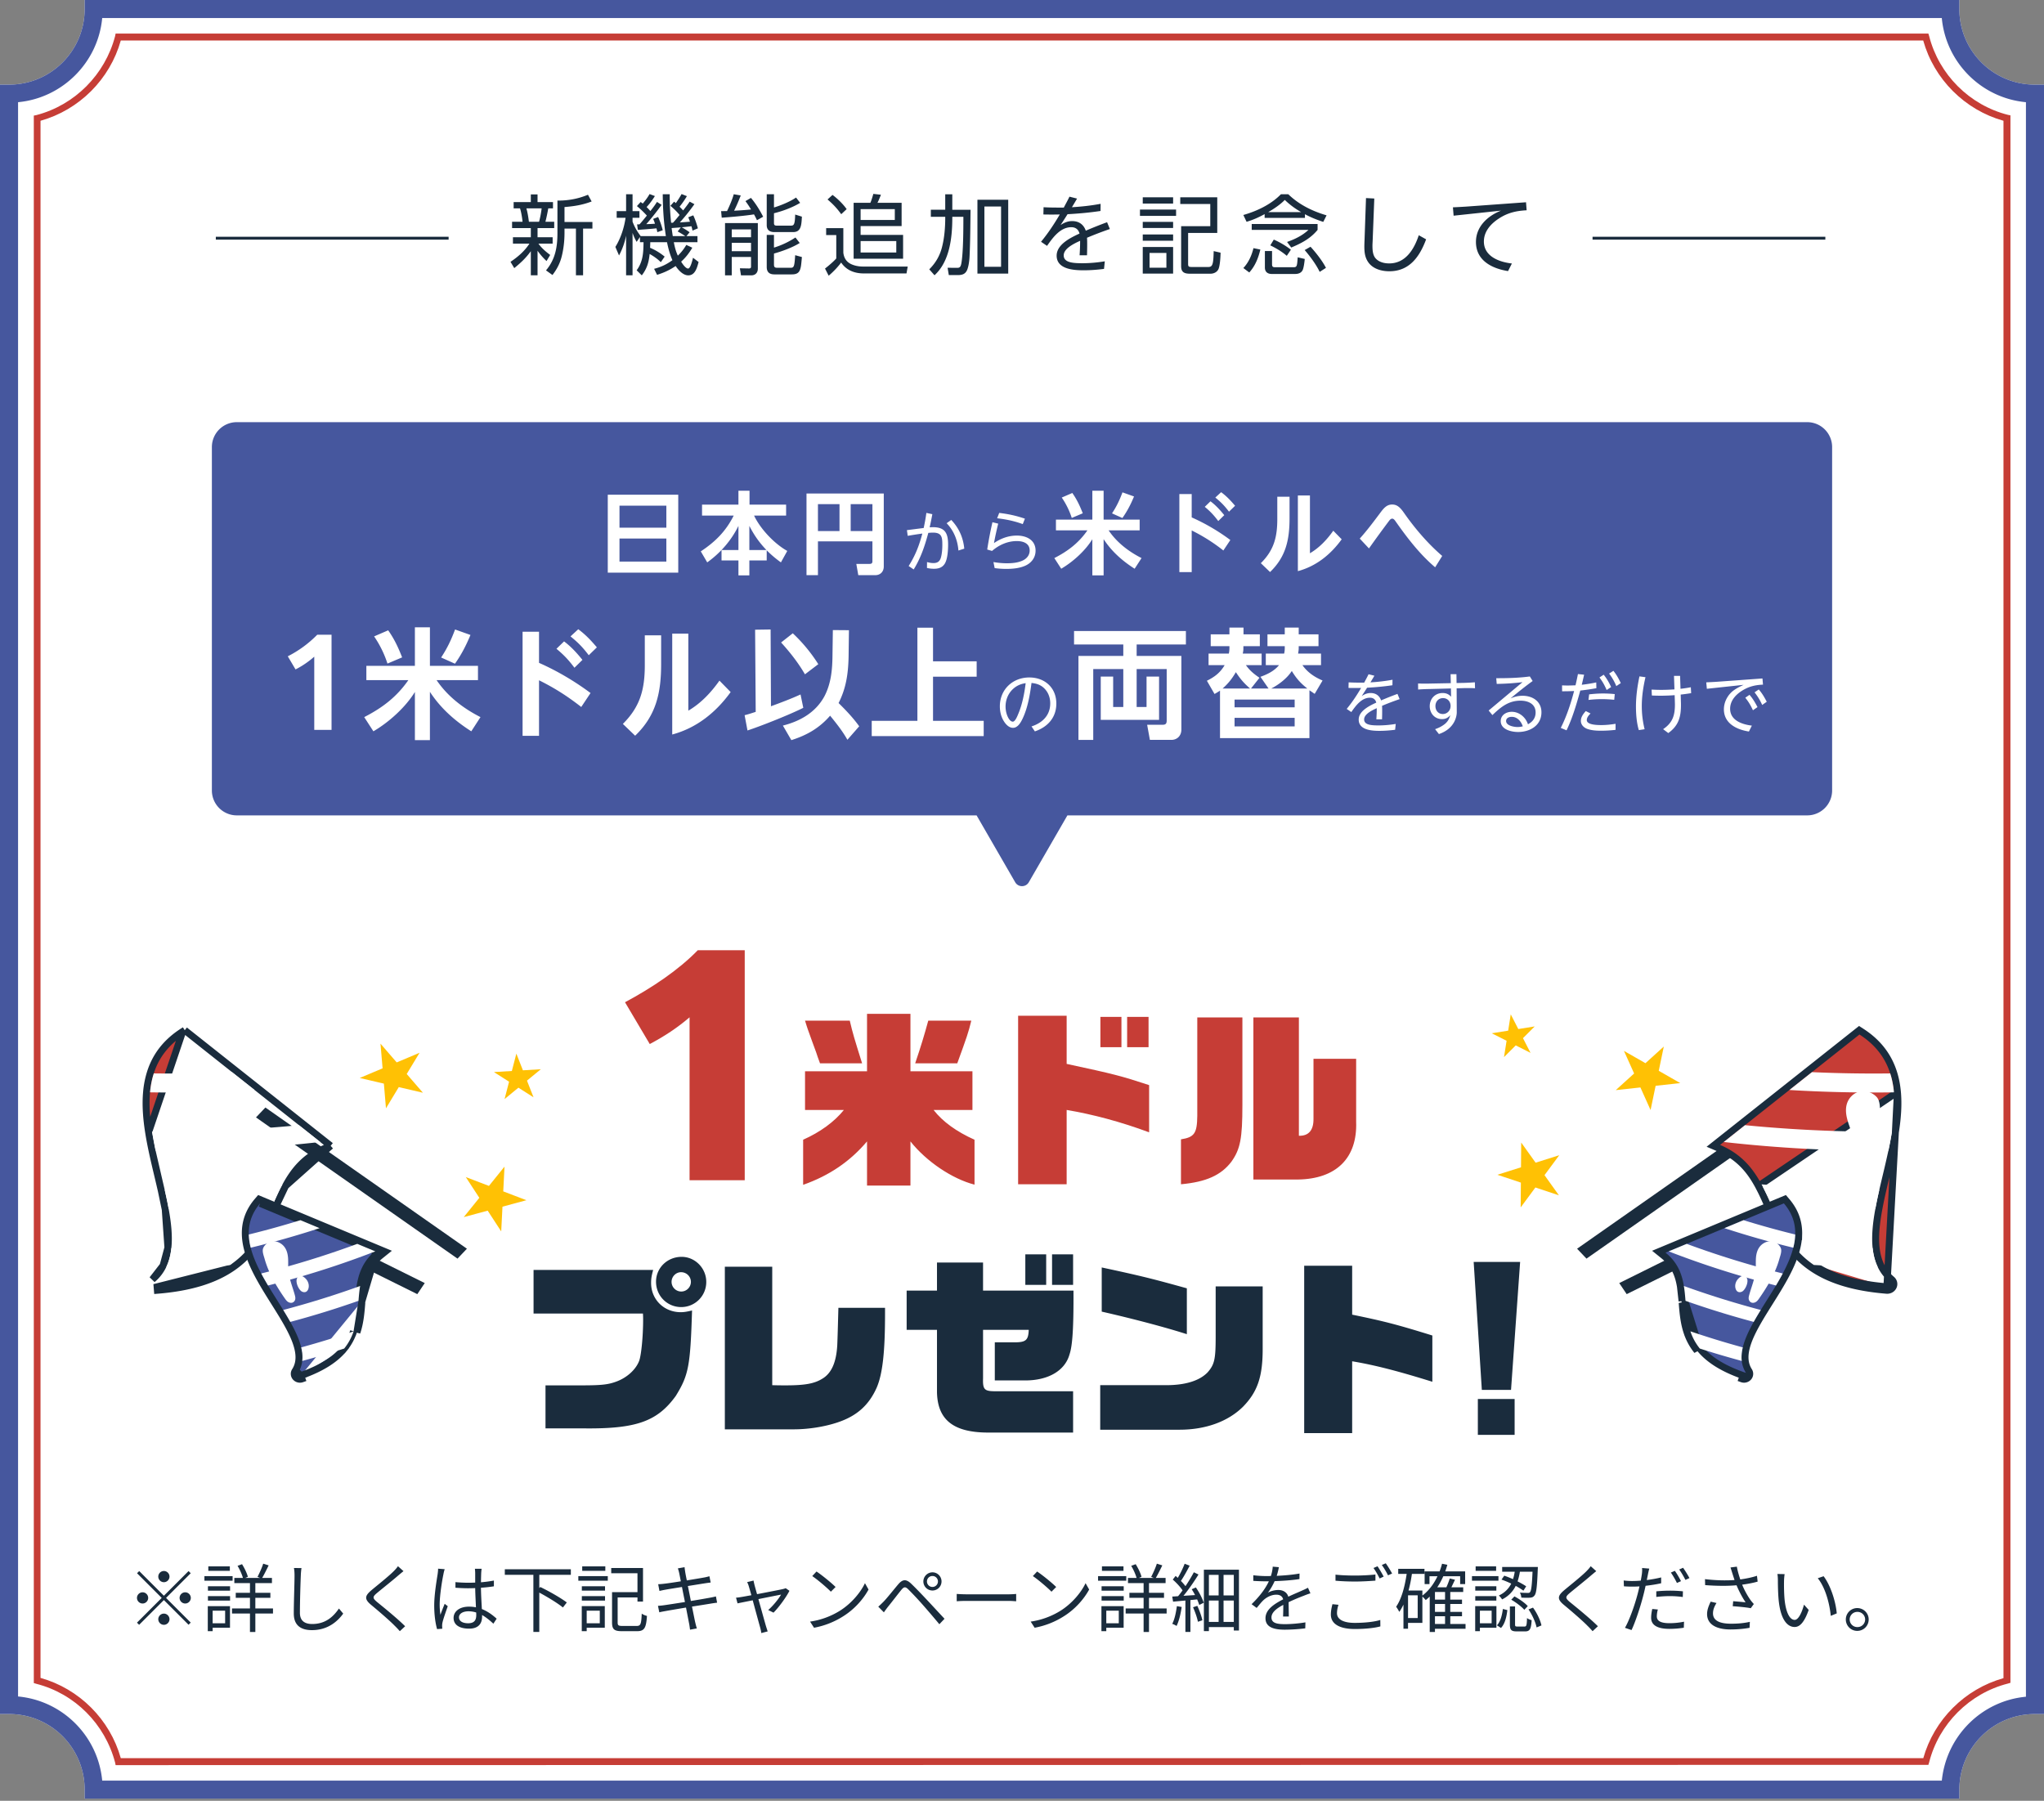 <svg width="328" height="289" viewBox="0 0 328 289" fill="none" xmlns="http://www.w3.org/2000/svg">
    <rect x="0" y="0" width="328" height="289" fill="#808080" stroke="none"/>
    <path d="M13.584 288.659v-1.45A12.125 12.125 0 0 0 1.45 275.075H0V13.584h1.45c6.709 0 12.134-5.425 12.134-12.134V0h300.832v1.45c0 6.709 5.425 12.134 12.135 12.134H328v261.491h-1.449a12.125 12.125 0 0 0-12.135 12.134v1.45H13.584z" fill="#fff"/>
    <path d="M13.584 288.659v-1.45A12.125 12.125 0 0 0 1.45 275.075H0V13.584h1.45c6.709 0 12.134-5.425 12.134-12.134V0h300.832v1.45c0 6.709 5.425 12.134 12.135 12.134H328v261.491h-1.449a12.125 12.125 0 0 0-12.135 12.134v1.45H13.584zm298.016-2.858c.704-7.165 6.378-12.838 13.501-13.501V16.4c-7.165-.663-12.838-6.378-13.501-13.501H16.4c-.663 7.123-6.378 12.838-13.501 13.501v255.859c7.165.662 12.838 6.377 13.501 13.501h295.2v.041z" fill="#46579E"/>
    <path d="m18.553 283.275-.082-.414c-1.616-6.171-6.46-11.058-12.632-12.632l-.414-.124V18.553l.414-.082c6.171-1.615 11.017-6.502 12.632-12.673l.082-.414h290.893l.125.414c1.573 6.17 6.46 11.058 12.631 12.631l.414.083v251.552l-.414.124c-6.171 1.574-11.058 6.46-12.631 12.631l-.125.414-290.893.042zm290.065-1.077c1.74-6.212 6.668-11.14 12.88-12.88V19.382c-6.212-1.74-11.14-6.668-12.88-12.88H19.382c-1.74 6.212-6.668 11.14-12.88 12.88v249.895c6.212 1.739 11.14 6.667 12.88 12.88h289.236v.041z" fill="#C63D36"/>
    <path d="M26.299 253.92a.907.907 0 0 1-.9-.9c0-.492.408-.9.9-.9.492 0 .9.408.9.9 0 .492-.408.9-.9.9zm0 2.172 3.96-3.96.348.348-3.96 3.96 3.96 3.96-.348.348-3.96-3.96-3.972 3.972-.348-.348 3.972-3.972-3.96-3.96.348-.348 3.96 3.96zm-2.52.348c0 .492-.408.9-.9.9a.907.907 0 0 1-.9-.9c0-.492.408-.9.9-.9.492 0 .9.408.9.9zm5.04 0c0-.492.408-.9.9-.9.492 0 .9.408.9.9 0 .492-.408.9-.9.9a.907.907 0 0 1-.9-.9zm-2.52 2.52c.492 0 .9.408.9.9 0 .492-.408.9-.9.9a.907.907 0 0 1-.9-.9c0-.492.408-.9.9-.9zm10.584-7.584v.72h-3.456v-.72h3.456zm.444 1.572v.732h-4.524v-.732h4.524zm-1.2 5.544h-2.004v2.016h2.004v-2.016zm.78-.732v3.468h-2.784v.552h-.78v-4.02h3.564zm-3.54-.888v-.72h3.552v.72h-3.552zm0-1.596v-.708h3.552v.708h-3.552zm10.44 2.856v.816h-2.832v2.964h-.864v-2.964h-2.88v-.816h2.88v-1.704h-2.28v-.804h2.28v-1.56h-2.508v-.828h1.38c-.156-.564-.504-1.356-.864-1.944l.72-.264c.396.636.804 1.476.936 2.028l-.432.18h2.412l-.432-.168c.3-.576.72-1.488.912-2.124l.876.276c-.336.684-.72 1.476-1.044 2.016h1.572v.828h-2.664v1.56h2.412v.804h-2.412v1.704h2.832zm4.572-6.48c-.06.396-.096.816-.108 1.212-.06 1.356-.144 4.188-.144 5.976 0 1.32.828 1.788 1.968 1.788 2.196 0 3.432-1.236 4.296-2.484l.684.816c-.828 1.14-2.376 2.652-5.016 2.652-1.728 0-2.916-.72-2.916-2.676 0-1.776.12-4.812.12-6.072 0-.444-.024-.876-.096-1.224l1.212.012zm16.368.492c-.252.204-.624.516-.828.684-.816.72-2.544 2.088-3.432 2.832-.72.612-.732.804.036 1.452 1.092.888 3.216 2.604 4.488 3.876l-.852.792a13.885 13.885 0 0 0-.828-.876c-.84-.864-2.664-2.424-3.78-3.348-1.14-.948-.996-1.464.084-2.376.9-.756 2.724-2.196 3.54-3.024.24-.24.54-.576.684-.804l.888.792zm8.904 7.416c0 .612.6.948 1.464.948 1.008 0 1.308-.516 1.308-1.308 0-.12 0-.264-.012-.42a4.084 4.084 0 0 0-1.224-.192c-.9 0-1.536.384-1.536.972zm3.636-7.8c-.036.24-.06.48-.072.72a116.4 116.4 0 0 0-.036 1.452c.732-.06 1.44-.156 2.076-.276v.924c-.66.108-1.356.18-2.076.228.012 1.212.096 2.412.144 3.42.972.384 1.752.984 2.376 1.548l-.528.804c-.6-.564-1.2-1.044-1.812-1.392v.252c0 .984-.456 1.932-2.076 1.932-1.608 0-2.496-.636-2.496-1.716 0-1.008.9-1.812 2.472-1.812.396 0 .768.036 1.116.108-.036-.924-.108-2.1-.12-3.084-.384.012-.768.024-1.152.024-.684 0-1.308-.036-2.016-.084v-.9a22.568 22.568 0 0 0 3.168.072v-1.488c0-.204-.024-.528-.048-.732h1.08zm-5.928.072a6.24 6.24 0 0 0-.204.816c-.24 1.116-.6 3.492-.6 4.836 0 .576.036 1.08.12 1.668a41.8 41.8 0 0 1 .684-1.764l.492.384c-.288.84-.732 2.064-.852 2.652a2.15 2.15 0 0 0-.048.54c0 .12.012.288.024.42l-.84.06c-.24-.852-.456-2.172-.456-3.792 0-1.764.396-4.056.552-5.052.036-.276.072-.6.072-.852l1.056.084zm20.244.9h-5.064v2.136l.156-.18c1.428.684 3.312 1.764 4.26 2.484l-.624.804c-.816-.672-2.424-1.656-3.792-2.388v6.312h-.948v-9.168h-4.584v-.888h10.596v.888zm5.532-1.356v.72h-3.708v-.72h3.708zm-.888 7.116h-2.1v2.016h2.1v-2.016zm.804-.732v3.468h-2.904v.552h-.792v-4.02h3.696zm-3.684-.888v-.72h3.72v.72h-3.72zm0-1.596v-.708h3.72v.708h-3.72zm-.564-1.596v-.732h4.728v.732h-4.728zm7.092 7.26h2.268c.648 0 .744-.312.816-1.98.216.168.588.312.84.372-.132 1.92-.408 2.448-1.596 2.448h-2.4c-1.236 0-1.608-.276-1.608-1.404v-4.86h4.08v-3.036h-4.212v-.84h5.1v5.388h-.888v-.66h-3.18v4.008c0 .468.12.564.78.564zm9.108-8.424a5.622 5.622 0 0 0-.228-.816l1.08-.192c.012.228.072.564.108.828.024.132.108.624.252 1.296 1.164-.192 2.268-.372 2.772-.468.348-.06.648-.144.852-.204l.204 1.008c-.18.024-.552.072-.864.12-.552.084-1.644.264-2.796.444.156.744.324 1.596.48 2.4a144.49 144.49 0 0 0 2.952-.504c.468-.084.804-.156 1.068-.228l.192 1.008a19.43 19.43 0 0 0-1.08.156c-.66.108-1.776.288-2.952.468.24 1.176.432 2.136.492 2.412.084.348.18.756.288 1.092l-1.092.204c-.06-.408-.096-.768-.18-1.128-.048-.264-.24-1.236-.468-2.424-1.356.228-2.64.444-3.228.552-.468.084-.804.144-1.056.216l-.216-1.044c.276-.012.744-.06 1.056-.108.6-.084 1.908-.288 3.276-.504-.168-.816-.336-1.668-.48-2.412-1.14.18-2.184.348-2.64.432-.336.06-.612.12-.972.204l-.204-1.08c.3-.012.612-.036.996-.084.468-.048 1.512-.204 2.64-.384-.132-.648-.216-1.116-.252-1.26zm11.916 1.14c.036.204.096.468.168.768.072.264.216.78.396 1.416 1.692-.324 3.732-.72 4.14-.816.144-.036.336-.084.456-.144l.6.42c-.504 1.02-1.74 2.7-2.556 3.504l-.852-.42c.756-.648 1.656-1.752 2.064-2.472-.276.048-1.968.384-3.636.72.48 1.728 1.068 3.84 1.224 4.368.072.228.192.6.264.816l-1.02.264a6.701 6.701 0 0 0-.18-.876c-.156-.54-.732-2.664-1.2-4.38-1.128.228-2.112.42-2.436.492l-.24-.912c.336-.024.636-.072.996-.132.168-.024.732-.132 1.464-.264-.18-.636-.324-1.152-.396-1.38-.084-.3-.18-.54-.288-.72l1.032-.252zm10.104-1.452c.852.564 2.388 1.812 3.06 2.484l-.756.756c-.6-.624-2.1-1.908-2.988-2.508l.684-.732zm-1.032 8.04a12.39 12.39 0 0 0 4.8-1.752c1.848-1.164 3.312-2.94 4.008-4.416l.576 1.02c-.816 1.5-2.22 3.132-4.032 4.272a13.153 13.153 0 0 1-4.716 1.86l-.636-.984zm18.756-6.444a.88.88 0 0 0 1.764 0 .873.873 0 0 0-.876-.876.876.876 0 0 0-.888.876zm-.576 0c0-.804.66-1.464 1.464-1.464.804 0 1.452.66 1.452 1.464a1.45 1.45 0 0 1-1.452 1.452 1.46 1.46 0 0 1-1.464-1.452zm-7.236 4.044c.312-.264.528-.48.852-.804.564-.576 1.608-1.908 2.364-2.796.648-.756 1.212-.888 2.028-.12.732.696 1.752 1.764 2.46 2.52.804.852 2.004 2.16 2.928 3.144l-.828.876a150.816 150.816 0 0 0-2.676-3.132 58.505 58.505 0 0 0-2.316-2.472c-.468-.456-.696-.408-1.104.084-.576.708-1.572 2.016-2.124 2.688-.24.3-.504.672-.684.924l-.9-.912zm12.588-2.04c.36.024.996.06 1.668.06h6.576c.6 0 1.032-.036 1.296-.06v1.176c-.24-.012-.744-.06-1.284-.06h-6.588c-.66 0-1.296.024-1.668.06v-1.176zm12.902-3.6c.852.564 2.388 1.812 3.06 2.484l-.756.756c-.6-.624-2.1-1.908-2.988-2.508l.684-.732zm-1.032 8.04a12.39 12.39 0 0 0 4.8-1.752c1.848-1.164 3.312-2.94 4.008-4.416l.576 1.02c-.816 1.5-2.22 3.132-4.032 4.272a13.153 13.153 0 0 1-4.716 1.86l-.636-.984zm14.892-8.868v.72h-3.456v-.72h3.456zm.444 1.572v.732h-4.524v-.732h4.524zm-1.2 5.544h-2.004v2.016h2.004v-2.016zm.78-.732v3.468h-2.784v.552h-.78v-4.02h3.564zm-3.54-.888v-.72h3.552v.72h-3.552zm0-1.596v-.708h3.552v.708h-3.552zm10.44 2.856v.816h-2.832v2.964h-.864v-2.964h-2.88v-.816h2.88v-1.704h-2.28v-.804h2.28v-1.56h-2.508v-.828h1.38c-.156-.564-.504-1.356-.864-1.944l.72-.264c.396.636.804 1.476.936 2.028l-.432.18h2.412l-.432-.168c.3-.576.72-1.488.912-2.124l.876.276c-.336.684-.72 1.476-1.044 2.016h1.572v.828h-2.664v1.56h2.412v.804h-2.412v1.704h2.832zm1.644-.372.768.132c-.156 1.128-.444 2.28-.816 3.048a3.117 3.117 0 0 0-.696-.336c.384-.732.6-1.8.744-2.844zm2.592.18.684-.228c.348.732.684 1.692.816 2.316l-.72.24c-.108-.624-.456-1.596-.78-2.328zm-.216-2.892.672-.288c.528.768 1.056 1.788 1.26 2.46l-.72.348a7.942 7.942 0 0 0-.336-.888l-1.08.108v5.112h-.804v-5.04l-1.98.18-.132-.816c.288-.012.6-.036.936-.06.24-.276.48-.6.72-.936-.348-.528-.996-1.236-1.572-1.728l.456-.588c.12.096.228.204.348.312a15.14 15.14 0 0 0 1.104-2.268l.804.312c-.42.816-.948 1.776-1.404 2.448.288.288.54.588.732.84a25.6 25.6 0 0 0 1.344-2.232l.744.36c-.672 1.092-1.584 2.424-2.412 3.42l1.86-.12a10.043 10.043 0 0 0-.54-.936zm5.112 5.244h1.644v-3.432h-1.644v3.432zm-2.352-3.432v3.432h1.56v-3.432h-1.56zm1.56-4.116h-1.56v3.3h1.56v-3.3zm2.436 3.3v-3.3h-1.644v3.3h1.644zm-4.8-4.128h5.628v9.756h-.828v-.552h-3.996v.648h-.804v-9.852zm12.036-.408c-.072.36-.168.828-.348 1.392 1.224-.06 2.532-.168 3.66-.372l-.012.888c-1.188.192-2.676.288-3.984.336a9.528 9.528 0 0 1-1.08 1.86c.456-.288 1.152-.444 1.668-.444.78 0 1.416.384 1.608 1.08.816-.396 1.548-.684 2.172-.972.36-.156.648-.288.984-.468l.396.9c-.312.084-.744.252-1.068.384-.672.252-1.524.6-2.436 1.032.012.696.024 1.716.036 2.304h-.924c.024-.456.036-1.236.036-1.872-1.116.588-1.896 1.224-1.896 2.016 0 .936.936 1.08 2.172 1.08.936 0 2.22-.108 3.276-.288l-.024.96a28.19 28.19 0 0 1-3.288.216c-1.716 0-3.096-.372-3.096-1.836 0-1.416 1.428-2.304 2.832-3.036-.12-.516-.552-.744-1.092-.744-.756 0-1.524.372-2.064.876-.348.324-.684.768-1.092 1.248l-.816-.6c1.512-1.464 2.316-2.7 2.772-3.672h-.528c-.516 0-1.308-.024-1.968-.072v-.9c.636.084 1.476.132 2.028.132.252 0 .528 0 .792-.012a6.147 6.147 0 0 0 .3-1.5l.984.084zm9.084 1.2c.864.096 1.968.144 3.168.144 1.152 0 2.376-.072 3.24-.168v.984c-.816.06-2.124.144-3.228.144-1.212 0-2.232-.048-3.18-.132v-.972zm.48 4.836c-.156.468-.24.912-.24 1.356 0 .924.924 1.548 2.844 1.548 1.656 0 3.204-.18 4.104-.468l.012 1.032c-.852.24-2.376.42-4.092.42-2.436 0-3.852-.804-3.852-2.316 0-.624.132-1.188.252-1.668l.972.096zm6.264-6.18c.3.432.732 1.176.984 1.656l-.648.3c-.24-.492-.648-1.224-.984-1.68l.648-.276zm1.32-.48c.324.444.78 1.2 1.02 1.644l-.66.288c-.252-.516-.648-1.2-.996-1.656l.636-.276zm7.896 8.496v1.248h1.62v-1.248h-1.62zm1.62-2.664v-1.224h-1.62v1.224h1.62zm0 1.968v-1.272h-1.62v1.272h1.62zm-4.392.984v-3.648h-1.548v3.648h1.548zm7.68.96v.768h-4.908v.516h-.84v-5.688c-.204.204-.42.384-.636.564a5.722 5.722 0 0 0-.54-.564v4.224h-2.304v.936h-.732v-3.864c-.204.42-.42.816-.672 1.164a5.457 5.457 0 0 0-.504-.828c.876-1.272 1.38-3.192 1.692-5.268h-1.356v-.816h4.212v.816h-2.016a22.247 22.247 0 0 1-.54 2.664h2.22v.816c1.008-.768 1.824-1.836 2.424-3.108h-1.284v1.26h-.78v-2.04h2.4c.156-.396.288-.804.396-1.224l.852.168c-.108.36-.216.72-.336 1.056h3.192v2.04h-.804v-1.26h-2.7c-.288.636-.6 1.236-.972 1.776h1.464c.204-.456.42-1.008.54-1.416l.84.204c-.192.408-.396.84-.576 1.212h1.896v.756h-2.076v1.224h1.884v.696h-1.884v1.272h1.884v.696h-1.884v1.248h2.448zm9.732-6.048-.444.696a12.078 12.078 0 0 0-1.236-.768 4.724 4.724 0 0 1-2.184 2.172 2.861 2.861 0 0 0-.528-.624 4.068 4.068 0 0 0 1.992-1.908 14.916 14.916 0 0 0-1.56-.648l.444-.624c.444.144.924.348 1.404.552.12-.384.216-.792.276-1.188h-2.016v-.768h5.724s0 .264-.012.372c-.108 2.82-.228 3.864-.528 4.212-.18.24-.384.324-.708.348-.288.024-.84.024-1.404-.012a1.931 1.931 0 0 0-.228-.804c.54.048 1.044.048 1.236.048.204.012.312-.012.384-.12.204-.216.312-1.056.408-3.276h-2.028a9.696 9.696 0 0 1-.372 1.548c.54.276 1.032.552 1.38.792zm-2.4 2.148.516-.528c.768.408 1.704 1.056 2.136 1.56l-.552.588c-.432-.492-1.332-1.188-2.1-1.62zm-2.424-5.352v.72h-3.288v-.72h3.288zm.372 1.572v.732h-4.248v-.732h4.248zm-.336 1.62v.708h-3.384v-.708h3.384zm-3.384 2.304v-.72h3.384v.72h-3.384zm2.628 1.62h-1.884v2.016h1.884v-2.016zm.768-.732v3.468h-2.652v.552h-.756v-4.02h3.408zm.732 3.504-.648-.42c.564-.6.828-1.644.948-2.628l.72.18c-.12 1.056-.384 2.208-1.02 2.868zm2.652-.228h1.116c.312 0 .372-.168.408-1.368.168.156.504.276.744.348-.084 1.44-.3 1.8-1.056 1.8h-1.332c-.888 0-1.104-.24-1.104-1.128v-2.88h.828v2.88c0 .3.048.348.396.348zm1.764-2.748.72-.288c.648.876 1.188 2.04 1.356 2.856l-.78.324c-.156-.804-.684-2.004-1.296-2.892zm10.872-6.144c-.252.204-.624.516-.828.684-.816.72-2.544 2.088-3.432 2.832-.72.612-.732.804.036 1.452 1.092.888 3.216 2.604 4.488 3.876l-.852.792a13.885 13.885 0 0 0-.828-.876c-.84-.864-2.664-2.424-3.78-3.348-1.14-.948-.996-1.464.084-2.376.9-.756 2.724-2.196 3.54-3.024.24-.24.54-.576.684-.804l.888.792zm9.888 6.156a4.243 4.243 0 0 0-.168 1.08c0 .564.312 1.116 2.028 1.116.78 0 1.608-.084 2.34-.24l-.036.972c-.648.096-1.44.18-2.316.18-1.896 0-2.928-.588-2.928-1.776 0-.456.072-.912.18-1.416l.9.084zm-1.38-6.564a15.2 15.2 0 0 0-.216.948c-.048.264-.12.564-.18.888.78-.096 1.572-.24 2.304-.42v.936c-.78.18-1.656.312-2.496.408-.12.528-.24 1.08-.384 1.608-.432 1.704-1.248 4.188-1.872 5.496l-1.056-.36c.72-1.236 1.572-3.672 2.016-5.364.108-.396.216-.852.312-1.284a18.433 18.433 0 0 1-2.496-.012l-.036-.936a10.87 10.87 0 0 0 1.44.084c.396 0 .828-.024 1.296-.06.084-.42.144-.804.18-1.044.048-.336.06-.744.036-.984l1.152.096zm1.128 3.648c.636-.06 1.428-.108 2.196-.108.708 0 1.428.036 2.076.108l-.024.912a15.172 15.172 0 0 0-2.016-.144c-.756 0-1.488.048-2.232.132v-.9zm2.976-3.288c.312.432.744 1.164.984 1.656l-.648.288a13.714 13.714 0 0 0-.972-1.668l.636-.276zm1.32-.492c.324.456.792 1.2 1.02 1.656l-.648.288c-.264-.528-.66-1.212-.996-1.668l.624-.276zm7.908.888c-.084-.252-.192-.624-.3-.936l1.02-.132c.096.564.312 1.356.552 2.052.864-.12 1.86-.312 2.676-.588l.108.936c-.732.216-1.68.384-2.484.492.372.924.9 1.848 1.344 2.472.168.228.348.432.528.636l-.492.672c-.576-.132-2.028-.264-2.892-.324l.072-.804c.672.06 1.56.132 1.992.18-.468-.684-1.044-1.74-1.452-2.736-1.428.132-3.156.12-5.04-.024l-.024-.96c1.764.216 3.432.24 4.74.144-.144-.444-.264-.804-.348-1.08zm-2.544 4.764c-.36.576-.564 1.092-.564 1.668 0 1.14 1.044 1.644 2.82 1.656 1.224.012 2.256-.108 3.096-.3l-.048.96c-.744.132-1.764.264-3.096.264-2.28-.012-3.72-.84-3.72-2.472 0-.66.24-1.284.576-1.992l.936.216zm10.932-4.632a9.137 9.137 0 0 0-.096 1.164c-.012.756 0 1.848.084 2.844.192 2.004.78 3.336 1.632 3.336.612 0 1.176-1.248 1.488-2.448l.756.852c-.72 2.04-1.452 2.736-2.256 2.736-1.14 0-2.232-1.128-2.556-4.236-.108-1.044-.132-2.508-.132-3.204 0-.276-.012-.78-.084-1.068l1.164.024zm6.252.336c1.068 1.392 1.932 3.936 2.112 5.964l-.96.396c-.216-2.172-.936-4.632-2.088-6.036l.936-.324zm5.4 5.112c1.02 0 1.836.816 1.836 1.824 0 1.02-.816 1.836-1.836 1.836a1.83 1.83 0 0 1 0-3.66zm0 3.048a1.219 1.219 0 1 0 0-2.436c-.66 0-1.212.552-1.212 1.212 0 .684.552 1.224 1.212 1.224zM85.62 210.8v-6.997h19.196c-.273.973-.334 1.46-.334 2.099 0 2.647 2.068 4.685 4.746 4.685.486 0 .943-.061 1.825-.274-.274 8.914-.548 10.374-2.616 13.72-2.951 4.077-6.328 5.294-14.724 5.202h-6.176v-6.905h5.84c3.074 0 4.2-.122 5.446-.578 1.734-.609 3.195-1.917 3.742-3.347.335-.882.639-3.924.639-6.632 0-.182 0-.486-.03-.973H85.62zm23.76-9.096c2.16 0 3.954 1.825 3.954 4.015a4.018 4.018 0 0 1-4.015 4.047c-2.251 0-4.046-1.795-4.046-4.077 0-2.221 1.825-3.985 4.107-3.985zm-.092 2.464c-.821 0-1.521.7-1.521 1.551 0 .852.7 1.552 1.552 1.552.852 0 1.551-.7 1.551-1.552 0-.851-.699-1.551-1.582-1.551zm7.028 25.219v-26.101h7.605v19.013c.882.031 1.795.031 2.13.031 3.103 0 4.624-.274 5.902-1.065 1.49-.882 2.251-2.647 2.403-5.385.061-1.49.091-2.677.182-5.993h7.484v.974c0 6.114-.395 9.643-1.338 11.834-1.248 2.799-3.164 4.533-6.237 5.567-2.069.7-4.685 1.125-7.088 1.125h-11.043zm29.174-22.268h4.868v-4.503h7.392v4.503h14.511c.031 5.902-.152 8.853-.639 10.252-.73 2.616-3.437 4.198-7.21 4.168h-4.776v-6.115h3.347c1.673-.03 2.038-.396 2.099-2.008h-7.332v7.788c-.061 1.734.213 2.038 1.734 2.069H172.2v6.632h-13.476c-5.659.03-8.275-1.978-8.366-6.48v-10.009h-4.868v-6.297zm19.044-5.811h3.347v4.898h-3.347v-4.898zm4.29 4.898v-4.898h3.376v4.898h-3.376zm7.727 23.242v-7.149h10.769c2.981-.03 5.172-.73 6.449-2.038 1.126-1.278 1.309-2.099 1.309-5.78v-8.031h7.544v10.069c0 4.472-.852 6.875-3.164 9.248-2.403 2.373-5.993 3.681-10.191 3.681h-12.716zm13.902-22.694v7.362c-3.407-1.095-8.7-2.495-13.659-3.62v-7.089c6.662 1.43 8.275 1.856 13.659 3.347zm18.831 23.242v-26.862h7.697v7.848c5.172 1.065 7.18 1.582 12.868 3.347v7.423c-5.475-1.704-9.217-2.677-12.868-3.286v11.53h-7.697zm27.197-27.471h7.454l-1.46 20.535h-4.685l-1.309-20.535zm.67 21.995h5.902v5.75h-5.902v-5.75z" fill="#1A2C3D"/>
    <path d="M128.88 190.148v-7.24c2.738-1.217 4.989-2.86 6.541-4.777h-6.237v-6.206h9.948v-9.217h6.967v9.217h9.948v6.206h-6.237c1.46 1.887 3.712 3.499 6.571 4.777v7.21c-3.559-.913-7.727-3.712-10.282-6.937v7.089h-6.967v-7.089c-2.707 3.195-6.023 5.476-10.252 6.967zm.304-26.345h7.18c.486 2.069.73 2.859 1.977 6.845h-6.754c-.365-.974-.425-1.187-.608-1.734-.456-1.248-.943-2.556-1.369-3.773-.061-.213-.274-.791-.426-1.338zm19.774 0h6.906c-.487 1.977-.669 2.494-2.251 6.845h-6.754c.974-2.89 1.43-4.411 2.099-6.845zm14.42 26.254v-27.045h7.788v7.727c7.636 1.643 8.701 1.917 13.234 3.407v7.575c-4.503-1.673-9.036-2.89-13.234-3.59v11.926h-7.788zm13.203-21.995v-4.868h3.377v4.868h-3.377zm4.29 0v-4.868h3.437v4.868h-3.437zm18.496-4.776v14.055c0 5.354-.335 7.088-1.764 9.096-1.643 2.16-4.047 3.255-8.093 3.62v-7.21c2.16-.335 2.586-.974 2.617-3.772v-15.789h7.24zm1.764 26.01v-26.01h7.302v18.983c1.551.061 2.373-.882 2.342-2.738v-9.613h6.845v10.1c.213 5.841-3.194 9.187-9.339 9.278h-7.15zM110.654 189.411v-26.148c-1.916 1.643-3.97 3.012-6.388 4.29l-3.971-6.708c4.336-2.328 8.579-5.157 11.682-8.351h7.53v36.917h-8.853z" fill="#C63D36"/>
    <path d="m73.416 201.991 1.51-1.591-32.338-22.662-1.51 1.59 32.338 22.663zM66.965 207.691l1.194-1.778-21.209-10.519-1.195 1.778 21.21 10.519z" fill="#1A2C3D"/>
    <path d="M45.819 190.337v.001c-.544 1.004-1.016 2.06-1.496 3.147l1.496-3.148zm0 0c1.354-2.516 3.123-4.696 6.377-6.081l.864-.367m-7.241 6.448 7.241-6.448m0 0-.736-.583m.736.583-.736-.583m0 0-22.365-17.72-.313-.248m22.678 17.968-22.677-17.968m0 0-.336.216m.335-.216-.335.216m0 0c-2.749 1.765-4.349 4.008-5.163 6.543a14.532 14.532 0 0 0-.626 3.155c-.192 2.072-.02 4.253.327 6.453m5.462-16.151-5.462 16.151m0 0c.161 1.021.36 2.049.579 3.077m-.579-3.077.579 3.077m0 0c.277 1.296.588 2.607.895 3.896.194.815.386 1.621.565 2.411m-1.46-6.307 1.46 6.307m0 0c.235 1.029.451 2.039.63 3.021m-.63-3.021.63 3.021m0 0c.408 2.234.618 4.3.426 6.119m-.426-6.119.426 6.119m0 0c-.11 1.055-.356 2.016-.77 2.876l-.001.001m.771-2.877-.771 2.877m0 0a6.616 6.616 0 0 1-1.723 2.221l1.723-2.221zm11.07.365c-2.698 1.839-6.46 3.15-11.986 3.596l-.045-.555 12.031-3.041zm0 0a14.91 14.91 0 0 0 3.555-3.397m-3.555 3.397 3.555-3.397m0 0c1.492-1.971 2.456-4.16 3.375-6.25l.15-.339-3.525 6.589z" fill="#C63D36" stroke="#1A2C3D" stroke-width="1.115"/>
    <path d="M24.077 175.303c5.594.089 11.193-.038 16.774-.376l-3.615-2.864a220.095 220.095 0 0 1-12.557.205c-.314.97-.506 1.986-.602 3.035zM24.974 184.666a220.775 220.775 0 0 0 26.41-1.394l-3.405-2.698c-4.709.46-9.438.768-14.17.926-3.134.106-6.272.146-9.409.118.16 1.009.356 2.027.574 3.048zM27.067 194.01c5.591-.039 11.18-.288 16.745-.75.48-1.087.96-2.161 1.516-3.188-4.159.376-8.331.631-12.506.77-2.129.072-4.259.113-6.39.123.236 1.033.454 2.052.635 3.045zM26.676 203.347c3.422-.032 6.841-.145 10.253-.337a14.363 14.363 0 0 0 3.424-3.272 224.313 224.313 0 0 1-12.854.549c-.116 1.105-.375 2.131-.823 3.06z" fill="#fff"/>
    <g style="mix-blend-mode:soft-light" fill="#fff">
        <path d="M28.073 189.393c-.199-.259-.293-.566-.381-.868a42.775 42.775 0 0 1-.895-3.547c-.43-2.116-.659-4.272-.51-6.42.055-.781-.016-1.906.603-2.542.627-.645 1.677-1.088 2.653-.86 1.024.24 1.777 1.044 2.064 1.921.287.877.171 1.817-.077 2.703-.248.886-.624 1.743-.862 2.631-.511 1.907-.369 3.893-.505 5.847-.024.352-.061.714-.244 1.03-.184.316-.548.58-.959.576-.361-.003-.687-.211-.887-.471zM32.515 184.405c.753-.177 1.259.673 1.434 1.167a2.325 2.325 0 0 1-.291 2.126c-.194.272-.483.529-.852.564-.327.031-.65-.127-.852-.351-.628-.692-.78-3.189.561-3.506z"/>
    </g>
    <path d="M60.256 201.444c-1.569 1.46-2.174 3.151-2.467 4.94-.129.777-.197 1.573-.262 2.377m2.73-7.317-2.174 7.362-.556-.045m2.73-7.317.256.107.215-.514m-.472.407.471-.407m-3.2 7.724.556.045m-.556-.045.556.045m0 0c.065-.805.132-1.579.256-2.331v-.001c.308-1.873.956-3.568 2.738-5.003l.73-.588-.865-.361-18.985-7.914-.373-.156-.264.308c-1.45 1.689-2.005 3.506-1.953 5.374.02.746.136 1.495.326 2.241.36 1.426.99 2.856 1.736 4.262.346.652.72 1.303 1.105 1.948v.001c.487.813 1.001 1.632 1.507 2.436.318.508.634 1.01.936 1.501.396.642.774 1.274 1.12 1.892v.001c.79 1.41 1.404 2.731 1.696 3.95v.001c.17.705.227 1.364.156 1.978v.002a3.899 3.899 0 0 1-.594 1.682.83.83 0 0 0 .124 1.051c.24.236.614.336.975.209l-.184-.526m9.813-11.957-.813 5.031m-9 6.926c3.522-1.233 5.651-2.721 6.962-4.343m-6.962 4.343c-.313.109-.606-.18-.444-.434l.444.434zm6.962-4.343.434.351-.434-.351zm0 0a8.777 8.777 0 0 0 1.51-2.762m0 0 .528.179m-.529-.179.529.179m-.529-.179.529.179m0 0c.539-1.591.67-3.234.792-4.774l-.792 4.774zm3.457-12.8-.35-.435c-.078.064-.155.128-.23.192m.58.243-.58-.243m0 0-18.404-7.671 18.404 7.671z" fill="#46579E" stroke="#1A2C3D" stroke-width="1.115"/>
    <path d="M40.233 200.238a146.774 146.774 0 0 0 11.05-3.138l-3.07-1.28a146.42 146.42 0 0 1-8.29 2.299 9.64 9.64 0 0 0 .31 2.119zM43.013 206.3a146.217 146.217 0 0 0 17.21-5.474l-2.89-1.205a146.828 146.828 0 0 1-9.192 3.056c-2.056.61-4.13 1.177-6.22 1.699.341.642.71 1.284 1.092 1.924zM46.584 212.144a146.882 146.882 0 0 0 10.943-3.382c.065-.804.133-1.601.262-2.378a145.124 145.124 0 0 1-8.123 2.665c-1.397.414-2.802.809-4.214 1.182.398.646.78 1.284 1.132 1.913zM48.503 218.41a146.466 146.466 0 0 0 6.729-1.989 8.794 8.794 0 0 0 1.51-2.763 146.292 146.292 0 0 1-8.406 2.579c.18.753.248 1.479.167 2.173z" fill="#fff"/>
    <g style="mix-blend-mode:soft-light" fill="#fff">
        <path d="M46.175 208.905c-.193-.138-.327-.326-.456-.511a32.478 32.478 0 0 1-1.422-2.201c-.78-1.331-1.435-2.723-1.837-4.175-.146-.528-.455-1.263-.193-1.791.266-.536.86-1.011 1.561-1.028.736-.017 1.423.387 1.819.92.395.533.537 1.177.58 1.808.042.63-.008 1.264.041 1.895.106 1.354.663 2.648 1.03 3.969.065.238.125.485.077.726a.702.702 0 0 1-.502.548c-.24.06-.505-.022-.698-.16zM47.96 204.828c.458-.248.992.23 1.224.528.329.423.453.967.303 1.461-.066.215-.197.435-.434.522-.21.076-.462.027-.648-.086-.578-.352-1.262-1.984-.445-2.425z"/>
    </g>
    <path d="m286.923 179.328-1.511-1.59-32.339 22.662 1.511 1.591 32.339-22.663zM282.244 197.172l-1.194-1.778-21.21 10.519 1.195 1.778 21.209-10.519z" fill="#1A2C3D"/>
    <path d="m282.182 190.338-.001-.001c-1.354-2.516-3.123-4.696-6.377-6.081l-.864-.367.736-.583 22.365-17.72.313-.248.335.216c2.749 1.765 4.349 4.008 5.163 6.543.328 1.015.527 2.071.626 3.154l-22.296 15.087zm0 0c.543 1.004 1.015 2.06 1.495 3.147l.15.339c.92 2.09 1.883 4.279 3.376 6.251m-5.021-9.737 5.021 9.737m16.948-18.37a58.67 58.67 0 0 1-.579 3.077 171.668 171.668 0 0 1-.895 3.896c-.194.815-.386 1.621-.565 2.411a70.186 70.186 0 0 0-.63 3.021c-.408 2.234-.618 4.3-.426 6.119.11 1.055.356 2.016.77 2.876l.001.001c.398.83.959 1.575 1.723 2.221.38.321.446.807.244 1.19-.194.367-.6.587-1.051.55m1.408-25.362-1.363 24.807m1.363-24.807c.346-2.2.519-4.381.327-6.454l-.327 6.454zm-1.408 25.362.045-.555m-.045.555.045-.555m-.045.555c-5.526-.446-9.288-1.757-11.986-3.596m12.031 3.041c-5.46-.442-9.121-1.732-11.717-3.502m-.314.461.314-.461m-.314.461a14.9 14.9 0 0 1-3.554-3.396m3.554 3.396.314-.461m0 0-3.868-2.935m0 0 .444-.337-.445.336.001.001z" fill="#C63D36" stroke="#1A2C3D" stroke-width="1.115"/>
    <path d="M303.923 175.303a219.742 219.742 0 0 1-16.774-.376l3.615-2.864a220.109 220.109 0 0 0 12.557.205c.314.97.506 1.986.602 3.035zM303.027 184.666a220.775 220.775 0 0 1-26.411-1.394l3.405-2.698c4.709.46 9.438.768 14.171.926 3.133.106 6.271.146 9.408.118a58.533 58.533 0 0 1-.573 3.048zM300.933 194.01a221.117 221.117 0 0 1-16.745-.75c-.48-1.087-.961-2.161-1.515-3.188 4.158.376 8.33.631 12.505.77 2.129.072 4.259.113 6.39.123a70.606 70.606 0 0 0-.635 3.045zM301.324 203.347a218.989 218.989 0 0 1-10.253-.337 14.384 14.384 0 0 1-3.424-3.272 224.449 224.449 0 0 0 12.854.549c.116 1.105.375 2.131.823 3.06z" fill="#fff"/>
    <g style="mix-blend-mode:soft-light" fill="#fff">
        <path d="M299.927 189.393c.199-.259.293-.566.382-.868.345-1.173.652-2.355.894-3.547.43-2.116.659-4.272.51-6.42-.054-.781.016-1.906-.603-2.542-.627-.645-1.677-1.088-2.653-.86-1.023.24-1.777 1.044-2.064 1.921-.287.877-.171 1.817.077 2.703.248.886.624 1.743.862 2.631.511 1.907.369 3.893.505 5.847.024.352.061.714.244 1.03.184.316.548.58.959.576.362-.003.688-.211.887-.471zM295.485 184.405c-.753-.177-1.259.673-1.434 1.167a2.329 2.329 0 0 0 .291 2.126c.194.272.483.529.852.564.327.031.65-.127.852-.351.628-.692.781-3.189-.561-3.506z"/>
    </g>
    <path d="M269.661 206.475c-.308-1.874-.956-3.569-2.738-5.004l-.731-.588.866-.361 18.985-7.914.374-.156.263.308c1.451 1.689 2.005 3.505 1.953 5.373a10.133 10.133 0 0 1-.326 2.242c-.36 1.426-.99 2.856-1.736 4.262-.347.652-.72 1.303-1.105 1.948l-.001.001c-.486.813-1 1.632-1.506 2.436-.318.508-.634 1.01-.936 1.501a52.308 52.308 0 0 0-1.12 1.892v.001c-.791 1.41-1.404 2.731-1.696 3.95v.001c-.17.705-.227 1.364-.156 1.978v.002a3.9 3.9 0 0 0 .594 1.682.83.83 0 0 1-.124 1.051.943.943 0 0 1-.975.209l.184-.526c-3.522-1.233-5.651-2.721-6.962-4.343l-3.107-9.945zm0 0c.124.752.191 1.526.256 2.331l-.256-2.331zm1.069 7.362a9.352 9.352 0 0 0 1.604 2.934l-2.396-7.708c.122 1.54.253 3.183.792 4.774z" fill="#46579E" stroke="#1A2C3D" stroke-width="1.115"/>
    <path d="M287.767 200.238a146.757 146.757 0 0 1-11.05-3.138l3.069-1.28a146.176 146.176 0 0 0 8.29 2.299 9.634 9.634 0 0 1-.309 2.119zM284.987 206.3a146.18 146.18 0 0 1-17.21-5.474l2.89-1.204a146.818 146.818 0 0 0 9.193 3.055c2.055.61 4.129 1.177 6.219 1.699-.341.642-.71 1.284-1.092 1.924zM281.416 212.144a146.97 146.97 0 0 1-10.943-3.382c-.065-.804-.133-1.601-.262-2.378a145.17 145.17 0 0 0 8.123 2.665c1.397.414 2.802.809 4.214 1.182-.397.646-.78 1.284-1.132 1.913zM279.497 218.41a146.656 146.656 0 0 1-6.729-1.989 8.799 8.799 0 0 1-1.509-2.763 146.115 146.115 0 0 0 8.405 2.579c-.181.753-.248 1.479-.167 2.173z" fill="#fff"/>
    <g style="mix-blend-mode:soft-light" fill="#fff">
        <path d="M281.825 208.905c.193-.138.327-.326.456-.511.503-.719.983-1.451 1.422-2.201.779-1.331 1.435-2.723 1.837-4.175.146-.528.455-1.263.193-1.791-.266-.536-.86-1.011-1.561-1.028-.735-.017-1.423.387-1.819.92-.395.533-.537 1.177-.579 1.808-.043.63.007 1.264-.042 1.895-.106 1.354-.663 2.648-1.029 3.969-.066.238-.126.485-.078.726a.702.702 0 0 0 .502.548c.241.06.505-.022.698-.16zM280.04 204.828c-.458-.248-.992.23-1.224.528-.329.423-.453.967-.303 1.461.066.215.197.435.434.522.21.076.462.027.648-.086.578-.352 1.262-1.984.445-2.425z"/>
    </g>
    <path d="m61.058 167.492 2.601 3.009 3.665-1.544-2.058 3.403 2.601 3.009-3.873-.905-2.057 3.403-.336-3.963-3.873-.905 3.666-1.544-.336-3.963zM266.991 167.952l-.811 3.894 3.452 1.975-3.954.431-.811 3.893-1.632-3.626-3.954.431 2.945-2.673-1.632-3.627 3.452 1.975 2.945-2.673zM242.428 162.783l1.213 2.363 2.632-.419-1.882 1.88 1.214 2.364-2.376-1.202-1.881 1.881.412-2.623-2.376-1.202 2.631-.419.413-2.623zM82.86 169.09l1.053 2.679 2.874-.173-2.223 1.829 1.052 2.679-2.426-1.548-2.223 1.829.723-2.787-2.426-1.549 2.873-.173.724-2.786zM80.958 187.226l-.202 3.972 3.716 1.419-3.84 1.036-.202 3.972-2.171-3.332-3.84 1.035 2.498-3.095-2.172-3.331 3.715 1.419 2.498-3.095zM244.107 183.358l2.312 3.236 3.792-1.198-2.364 3.198 2.312 3.236-3.772-1.259-2.363 3.199.031-3.977-3.772-1.259 3.792-1.199.032-3.977z" fill="#FFC104"/>
    <path fill-rule="evenodd" clip-rule="evenodd" d="M38 67.75a4 4 0 0 0-4 4v55.106a4 4 0 0 0 4 4h118.713l6.194 10.728c.486.842 1.7.842 2.186 0l6.194-10.728H290a4 4 0 0 0 4-4V71.75a4 4 0 0 0-4-4H38z" fill="#46579E"/>
    <path d="M97.53 79.39h11.309v12.514h-11.31V79.39zm1.88 5.295h7.52v-3.53h-7.52v3.53zm0 1.737v3.703h7.52v-3.703h-7.52zm19.088 1.851v-3.875c-1.134 2.325-2.899 4.349-5.009 5.856l-1.033-1.766c2.339-1.55 4.018-3.229 5.281-5.74h-5.08v-1.766h5.841v-2.224h1.779v2.225h5.87v1.765h-5.138c1.005 2.138 3.258 4.52 5.325 5.669l-1.019 1.837a17.307 17.307 0 0 1-2.282-1.938v1.622h-2.784v2.397h-1.751v-2.397h-2.713v-1.665h2.713zm1.751 0h2.741c-1.177-1.248-1.952-2.34-2.741-3.875v3.875zm19.748-1.392h-8.741v5.425h-1.837V79.203h12.4v11.71c0 .833-.545 1.393-1.377 1.393h-2.713l-.316-1.808h2.139c.301 0 .445-.115.445-.416V86.88zm-8.741-5.97v4.32h3.459v-4.32h-3.459zm5.253 0v4.32h3.488v-4.32h-3.488zm11.715 3.825c.172-.797.323-1.604.43-2.422l.958.204c-.129.7-.269 1.41-.43 2.11.183-.01.355-.022.527-.022 1.959 0 2.433.99 2.433 2.788 0 .872-.075 2.433-.592 3.154-.409.581-1.012.732-1.69.732-.377 0-.743-.043-1.109-.13l.011-.947c.344.097.678.162 1.033.162.635 0 1.012-.258 1.195-.893.172-.614.226-1.378.226-2.024 0-1.195-.064-1.97-1.496-1.97-.248 0-.506.022-.753.043-.56 2.088-1.206 4.015-2.347 5.867l-.807-.55c1.087-1.732 1.668-3.24 2.196-5.21-.786.109-1.561.227-2.347.367l-.129-.915 2.691-.344zm4.424-1.292c1.238 1.302 1.916 2.82 2.088 4.607l-.937.301c-.129-1.647-.731-3.186-1.894-4.38l.743-.528zm7.696-1.13c1.496.183 2.691.44 4.122.925l-.344.872c-1.399-.506-2.648-.764-4.112-.936l.334-.861zm-1.087 1.496.925.226a52.471 52.471 0 0 0-.678 3.121c1.087-.742 2.325-1.205 3.671-1.205 1.517 0 3.003.689 3.003 2.422 0 1.14-.7 2.013-1.722 2.443-.915.388-1.992.484-2.982.484-.624 0-1.249-.043-1.862-.129l-.194-.968c.7.118 1.421.193 2.142.193.84 0 1.755-.075 2.53-.43.667-.302 1.141-.872 1.141-1.615 0-1.184-1.077-1.518-2.067-1.518-1.485 0-2.863.625-3.972 1.583l-.775-.226c.226-1.464.506-2.928.84-4.381zm17.839-5.052v4.636h5.784v1.722h-4.98c1.32 1.952 3.2 3.387 5.281 4.449l-1.105 1.708c-1.981-1.263-3.688-2.77-4.98-4.75v5.812h-1.808v-5.798c-1.134 1.851-3.129 3.645-4.995 4.736l-1.105-1.708c2.182-1.12 3.904-2.426 5.31-4.45h-5.052v-1.721h5.842v-4.636h1.808zm4.88.919c-.503 1.22-1.091 2.367-1.866 3.458l-1.665-.746c.746-1.134 1.206-2.11 1.679-3.373l1.852.66zm-9.903-.56c.746 1.062 1.205 2.052 1.679 3.258l-1.765.746a12.61 12.61 0 0 0-1.608-3.272l1.694-.732zm19.159 3.918a32.272 32.272 0 0 1 6.2 3.63l-1.119 1.68a28.326 28.326 0 0 0-5.081-3.215v6.688h-1.98V79.29h1.98v3.746zm2.096-1.694.918-.89c.847.632 1.55 1.407 2.21 2.225l-.961.947c-.703-.933-1.263-1.535-2.167-2.282zm1.693-1.492.933-.861c.876.645 1.55 1.363 2.239 2.181l-.976.947c-.746-.976-1.248-1.492-2.196-2.267zm9.946-.13h1.966v3.43c0 3.416-.559 6.186-3.128 8.655l-1.479-1.421c2.096-2.081 2.641-4.176 2.641-7.075v-3.589zm3.301-.2h1.937v9.27c1.522-.889 2.742-2.195 3.746-3.616l1.349 1.378c-1.765 2.44-4.09 4.32-7.032 5.11V79.518zm9.931 6.917c1.149-1.277 2.182-2.655 3.215-4.033.603-.818 1.091-1.435 1.981-1.435.775 0 1.263.43 1.88 1.306 1.751 2.512 3.86 4.98 6.157 6.946l-1.134 1.823c-2.469-2.095-4.449-4.679-6.3-7.305-.187-.273-.359-.502-.589-.502-.23 0-.402.215-.531.387a190.764 190.764 0 0 0-3.2 4.392l-1.479-1.579zm-167.77 30.698v-11.749a14.321 14.321 0 0 1-3.005 2.047l-1.244-2.105a17.93 17.93 0 0 0 4.727-3.463h2.296v15.27h-2.775zm18.56-16.457v6.181H76.7v2.296h-6.64c1.76 2.603 4.267 4.516 7.042 5.932l-1.474 2.278c-2.64-1.684-4.918-3.694-6.64-6.334v7.75h-2.41v-7.731c-1.513 2.468-4.172 4.86-6.66 6.315l-1.473-2.278c2.908-1.492 5.205-3.233 7.08-5.932h-6.736v-2.296h7.788v-6.181h2.411zm6.505 1.225c-.67 1.626-1.454 3.157-2.487 4.612l-2.22-.995c.995-1.512 1.607-2.813 2.239-4.497l2.468.88zm-13.203-.746c.995 1.416 1.607 2.736 2.239 4.343l-2.354.996a16.811 16.811 0 0 0-2.143-4.363l2.258-.976zm24.207 5.224c2.908 1.282 5.721 2.947 8.266 4.841l-1.492 2.239c-2.201-1.722-4.268-3.043-6.775-4.286v8.917h-2.64v-16.706h2.64v4.995zm2.793-2.258 1.225-1.187c1.129.842 2.067 1.876 2.947 2.966l-1.282 1.263c-.938-1.244-1.684-2.047-2.89-3.042zm2.258-1.99 1.244-1.149c1.167.862 2.067 1.818 2.985 2.909l-1.301 1.263c-.995-1.301-1.665-1.99-2.928-3.023zm11.922-.173h2.621v4.574c0 4.554-.746 8.247-4.171 11.539l-1.971-1.895c2.794-2.775 3.521-5.568 3.521-9.434v-4.784zm4.401-.268h2.583v12.362c2.029-1.186 3.655-2.928 4.995-4.822l1.798 1.837c-2.353 3.253-5.453 5.76-9.376 6.812v-16.189zm13.395 12.553-.096-13.184 2.488-.038.057 12.323c1.608-.593 3.196-1.186 4.746-1.894l.44 2.143c-2.028 1.033-6.774 2.928-8.955 3.636l-.46-2.45c.613-.153 1.187-.344 1.78-.536zm13.299-1.416c1.187 1.168 2.335 2.373 3.311 3.732l-1.895 2.162c-.784-1.397-1.779-2.641-2.774-3.865-1.723 1.99-3.732 3.138-6.219 3.923l-1.359-2.335c2.794-.708 5.281-2.124 6.678-4.726 1.072-2.067 1.263-4.306 1.282-6.602l.058-4 2.583.02-.057 4.267c-.058 2.641-.383 5.032-1.608 7.424zm-7.348-11.194a25.443 25.443 0 0 1 4.095 4.956l-2.143 1.627c-1.091-1.876-2.373-3.502-3.827-5.109l1.875-1.474zm22.504-.899v5.396h7.003v2.468h-7.003v7.081h8.132v2.449h-17.968v-2.449h7.329v-14.945h2.507zm15.805 15.845c1.743-.56 3.003-1.776 3.003-3.703 0-1.001-.377-1.937-1.152-2.583-.549-.452-1.152-.613-1.851-.689-.248 1.884-.603 3.983-1.421 5.705-.291.614-.775 1.496-1.55 1.496-.625 0-1.13-.527-1.443-1.022-.462-.711-.667-1.572-.667-2.422 0-2.702 2.045-4.639 4.725-4.639 2.487 0 4.338 1.646 4.338 4.187 0 2.249-1.388 3.767-3.444 4.467l-.538-.797zm-.937-6.942c-.893.129-1.614.473-2.239 1.141-.656.71-.99 1.657-.99 2.615 0 1.173.57 2.422 1.162 2.422.366 0 .7-.807.862-1.206.656-1.528 1.001-3.326 1.205-4.972zm7.762-8.368h17.949v2.163h-7.903v1.837h7.176v11.826c0 .956-.65 1.645-1.607 1.645h-3.445l-.44-2.43h2.526c.459 0 .612-.21.612-.67v-8.266h-4.822v6.085h1.589v-4.88h2.009v6.947h-9.358v-6.947h1.991v4.88h1.626v-6.085h-4.822v11.366h-2.373V105.27h7.195v-1.837h-7.903v-2.163zm27.575 5.473c.631.881 1.282 1.416 2.181 2.029l-1.359 1.722h2.813l-1.301-1.875c1.129-.402 2.22-.938 2.985-1.876h-2.124v-1.856h2.947c.057-.268.096-.555.096-.823v-.363h-2.775v-1.895h2.775v-1.09h2.239v1.09h3.176v1.895h-3.176v.363c0 .268-.058.555-.096.823h3.674v1.856h-2.985c.823 1.168 1.933 1.914 3.234 2.469l-1.263 2.143c-.287-.191-.555-.383-.842-.574v7.673h-14.352v-7.616c-.344.23-.517.326-.88.536l-1.225-2.124c1.244-.612 2.143-1.301 2.851-2.507h-2.583v-1.856h3.253c.058-.249.096-.593.096-.842v-.344h-3.004v-1.895h3.004v-1.09h2.258v1.09h2.621v1.895h-2.64v.382c0 .307-.039.498-.096.804h3.023v1.856h-2.525zm7.367.938c-.727 1.148-2.086 2.201-3.292 2.813h5.779c-1.09-.861-1.76-1.608-2.487-2.813zm-8.975.191c-.631 1.072-1.205 1.799-2.124 2.622h4.401c-.976-.842-1.569-1.531-2.277-2.622zm-.21 4.401v1.244h9.644v-1.244h-9.644zm0 2.928v1.378h9.644v-1.378h-9.644zm20.804-5.65c.237-.452.484-.893.699-1.345l.937.237c-.205.355-.42.71-.635 1.065a28.05 28.05 0 0 0 3.541-.419l-.011.882c-1.377.205-2.68.323-4.068.398-.28.453-.571.894-.862 1.335.453-.29.883-.484 1.432-.484.818 0 1.41.409 1.679 1.184a51.089 51.089 0 0 1 2.627-1.044l.344.839c-.958.334-1.894.678-2.82 1.077.021.29.021.57.021.861 0 .43-.01.872-.021 1.302h-.915c.043-.635.065-1.151.065-1.787-.679.313-2.024.926-2.024 1.798 0 .883 1.109.969 2.293.969.936 0 1.862-.086 2.777-.237l-.097.936c-.84.108-1.679.173-2.519.173-1.238 0-3.326-.13-3.326-1.809 0-1.388 1.744-2.228 2.82-2.723-.129-.517-.495-.786-1.012-.786-1.367 0-2.292 1.303-2.992 2.304l-.743-.506c.872-1.055 1.626-2.196 2.315-3.369-.345.011-.689.011-1.034.011-.333 0-.656 0-.99-.011l.022-.894a31.11 31.11 0 0 0 1.754.043h.743zm14.832.915.022 3.854c0 .57-.28 2.605-2.863 3.487l-.614-.785c.592-.205 1.152-.485 1.636-.894.442-.387.646-.818.807-1.356-.376.42-.753.635-1.334.635-1.184 0-1.97-.936-1.97-2.077 0-1.195.861-2.11 2.067-2.11.559 0 1.001.183 1.356.603l-.022-1.335-3.304.086c-.657.011-1.303.032-1.959.086l-.011-.969c.323.011.635.022.958.022.323 0 .635 0 .958-.011l3.337-.064-.032-1.443h.936l.022 1.421 1.087-.022a35.84 35.84 0 0 0 1.851-.096l.022.958a14.256 14.256 0 0 0-.969-.033c-.302 0-.603 0-.904.011l-1.077.032zm-.968 2.831c0-.721-.496-1.259-1.217-1.259-.742 0-1.216.57-1.216 1.281 0 .699.452 1.27 1.184 1.27.721 0 1.249-.581 1.249-1.292zm12.415 2.939c.753-.398 1.227-1.012 1.227-1.895 0-1.388-1.216-1.894-2.422-1.894-1.948 0-3.175 1.044-4.51 2.314l-.603-.732 5.436-4.553a38.28 38.28 0 0 1-4.144.28l-.075-.915c1.905 0 3.605-.043 5.392-.28l.452.732c-1.227.883-2.389 1.83-3.552 2.788.635-.269 1.238-.42 1.938-.42 1.614 0 3.024.904 3.024 2.659 0 2.11-1.84 3.154-3.756 3.154-1.077 0-2.777-.399-2.777-1.744 0-.98.882-1.496 1.776-1.496 1.205 0 2.228.882 2.594 2.002zm-.829.333c-.269-.796-.872-1.528-1.776-1.528-.42 0-.904.183-.904.667 0 .754 1.27.969 1.84.969.291 0 .549-.043.84-.108zm9.225-5.747a75.82 75.82 0 0 1-.754 2.594c-.387 1.237-.882 2.626-1.453 3.789l-.926-.388c.948-1.884 1.604-3.886 2.142-5.92-.635.032-1.27.043-1.926.043l-.011-.947c.301.011.613.021.915.021.42 0 .839-.021 1.248-.032.14-.603.269-1.206.388-1.808l.99.107a78.455 78.455 0 0 1-.377 1.615 24.992 24.992 0 0 0 2.325-.377l.022.926a35 35 0 0 1-2.583.377zm1.42.613c.754-.086 1.475-.14 2.218-.14.635 0 1.27.032 1.894.097l-.086.915a19.987 19.987 0 0 0-1.97-.108c-.721 0-1.442.043-2.163.13l.107-.894zm-.538 2.68.764.388c-.279.28-.602.635-.602 1.065 0 .797 1.808.797 2.368.797.753 0 1.507-.086 2.249-.205v.969a19.58 19.58 0 0 1-2.249.14c-.775 0-1.604-.032-2.347-.312-.527-.215-.969-.657-.969-1.259 0-.635.388-1.131.786-1.583zm2.196-5.392.678-.442c.495.614.861 1.26 1.195 1.981l-.721.473c-.366-.828-.614-1.28-1.152-2.012zm1.55-.625.689-.441c.506.635.84 1.249 1.184 1.97l-.721.484a8.896 8.896 0 0 0-1.152-2.013zm11.485 3.369.032 1.109c.011.194.011.388.011.581 0 1.938-.398 3.316-2.034 4.489l-.829-.624c1.518-1.023 1.894-2.196 1.894-3.962 0-.161-.01-.312-.01-.473l-.033-1.023a29.608 29.608 0 0 1-3.659.054l-.043-.947c.505.021 1.011.043 1.517.043.721 0 1.432-.032 2.153-.075l-.075-2.175h.979l.065 2.078a21.2 21.2 0 0 0 1.657-.248l.054.947c-.56.086-1.119.173-1.679.226zm-6.62-2.917.969.13c-.355 1.528-.592 3.078-.592 4.65 0 1.259.151 2.464.452 3.702l-.926.14c-.355-1.162-.462-2.562-.462-3.778 0-1.636.226-3.251.559-4.844zm10.721.958c.581-.032 1.173-.053 1.755-.096l7.265-.528.086.99c-1.184.054-2.142.259-3.175.861-1.109.646-2.099 1.647-2.099 3.014 0 1.873 1.937 2.519 3.487 2.702l-.473.947c-1.959-.301-4.015-1.291-4.015-3.563 0-1.216.657-2.411 1.658-3.1.473-.333.979-.581 1.507-.828l-5.899.635-.097-1.034zm6.265 2.465.678-.463c.538.614.904 1.249 1.281 1.97l-.732.506c-.366-.796-.678-1.324-1.227-2.013zm1.485-.861.678-.463c.56.646.883 1.227 1.281 1.97l-.732.517a9.257 9.257 0 0 0-1.227-2.024z" fill="#fff"/>
    <path d="M86.4 39.094c.476.686 1.218 1.33 1.89 1.82l-.588.98a10.798 10.798 0 0 1-1.442-1.652v3.934h-1.078v-3.864c-.798 1.106-1.61 1.862-2.66 2.716l-.602-1.008c1.176-.784 2.282-1.736 3.038-2.926h-2.646v-1.022h2.87v-1.47h-3.01v-1.008h1.68c-.056-.616-.21-1.582-.406-2.156h-1.022V32.43h2.758v-1.232h1.078v1.232h2.478v1.008h-.756c-.098.56-.308 1.61-.462 2.156h1.414v1.008H86.26v1.47h2.422v1.022H86.4zm8.54-6.762c-1.456.56-2.8.77-4.354.896v2.394h4.48v1.064h-1.498v7.49H92.42v-7.49h-1.834v.714c0 1.218-.14 2.506-.434 3.696-.28 1.148-.784 2.114-1.498 3.038l-1.036-.742c1.498-1.778 1.834-3.738 1.834-6.006v-5.194c1.708.014 3.318-.28 4.9-.938l.588 1.078zm-8.022 1.106h-2.45c.196.644.322 1.484.406 2.156h1.624c.182-.602.35-1.54.42-2.156zm21.07 2.31c.364-.378.728-.84 1.064-1.246-.392-.504-.98-1.064-1.47-1.47l.588-.672c.098.084.196.154.28.238.336-.476.644-.952.924-1.456l.854.336c-.322.546-.77 1.204-1.176 1.694.182.196.406.406.574.602.35-.462.728-.924 1.05-1.414l.756.406a31.479 31.479 0 0 1-2.338 2.926c.546-.028 1.092-.07 1.624-.112-.084-.252-.182-.476-.266-.714l.798-.308c.308.658.546 1.372.742 2.086l-.868.364a6.35 6.35 0 0 0-.168-.7c-.462.056-1.106.126-1.568.168.28.126 1.008.602 1.274.798l-.504.616h1.764v.98h-3.794c.14.742.322 1.47.644 2.156a7.374 7.374 0 0 0 1.358-1.722l.966.448c-.518.868-1.05 1.568-1.792 2.24.196.322.714 1.106 1.12 1.106.35 0 .658-1.19.784-1.736l.896.686c-.252.952-.574 2.142-1.652 2.142-.84 0-1.596-.84-2.03-1.498-.98.658-1.862 1.064-2.982 1.414l-.476-.966c1.134-.294 2.002-.7 2.94-1.386-.42-.966-.658-1.848-.868-2.884h-2.688c0 .308-.014.602-.028.896.91.392 1.568.798 2.338 1.414l-.616.896c-.518-.518-1.162-.966-1.792-1.316-.14 1.344-.42 2.338-1.26 3.43l-.826-.812c1.036-1.414 1.078-2.828 1.106-4.508h-.574v-.84l-.532.784c-.28-.49-.476-.91-.658-1.442v6.804h-1.036V37.82a11.641 11.641 0 0 1-1.134 3.178l-.588-1.372c.854-1.358 1.414-3.094 1.638-4.676h-1.428v-1.064h1.512V31.17h1.036v2.716h1.106v1.064h-1.106v.63a8.67 8.67 0 0 0 1.288 2.282l-.014.028h4.074c-.35-2.212-.49-4.466-.504-6.72h1.12v.434c0 1.386.084 2.772.224 4.144h.294zm-4.284.224c.462-.014.938-.028 1.4-.07a5.777 5.777 0 0 0-.294-.77l.798-.308c.322.714.56 1.372.742 2.128l-.868.308a7.941 7.941 0 0 0-.14-.616c-.994.112-1.988.168-2.982.252l-.126-.882c.126 0 .266 0 .392-.014.406-.448.784-.924 1.176-1.4a14.92 14.92 0 0 0-1.596-1.526l.602-.658.336.252c.392-.462.798-.994 1.092-1.526l.854.322c-.392.63-.826 1.232-1.33 1.764.21.21.42.42.602.644.378-.476.742-.952 1.064-1.47l.742.476c-.63.882-1.75 2.31-2.464 3.094zm5.544.518c-.49.042-.98.07-1.47.112.056.434.112.854.182 1.288h2.002a13.453 13.453 0 0 0-1.218-.742l.504-.658zm7.42-2.618c.378-.77.854-1.876 1.078-2.702l1.12.196a26.98 26.98 0 0 1-1.064 2.45c.91-.042 1.82-.112 2.716-.196a14.01 14.01 0 0 0-.896-1.344l.882-.518c.77.91 1.414 1.96 1.96 3.024l-.994.56a11.787 11.787 0 0 0-.476-.938c-1.372.224-3.766.434-5.18.532l-.098-1.05c.308 0 .63-.014.952-.014zm7.532-2.702v2.128c1.092-.322 2.618-.952 3.542-1.596l.658.854c-1.232.742-2.814 1.33-4.2 1.666v1.582c0 .308.126.406.434.406h2.268c.476 0 .658-.112.7-1.778l1.078.336c-.07 1.442-.154 2.478-1.414 2.478h-2.996c-.742 0-1.232-.322-1.232-1.12V31.17h1.162zm-7.854 4.634h5.264v7.308c0 .644-.392 1.078-1.05 1.078h-1.652l-.182-1.134 1.47.028c.21 0 .322-.07.322-.294v-1.554h-3.094v2.954h-1.078v-8.386zm4.172 1.008h-3.094v1.26h3.094v-1.26zm2.52.882h1.162v2.044a13.359 13.359 0 0 0 3.444-1.624l.686.882c-1.162.728-2.814 1.33-4.13 1.694v1.778c0 .406.154.504.504.504h2.198c.504 0 .588-.224.7-2.016l1.078.294c-.056.7-.112 1.26-.168 1.554-.168.868-.49 1.232-1.456 1.232h-2.786c-.798 0-1.232-.364-1.232-1.19v-5.152zm-2.52 1.274h-3.094v1.344h3.094v-1.344zm16.464-6.426h2.688c.182-.406.35-.994.476-1.428l1.218.14c-.112.28-.42 1.064-.56 1.288h3.878v3.738h-6.58v1.414h6.818v3.822h-7.938v-8.974zm-3.388-1.26c.784.574 1.722 1.484 2.268 2.282l-.868.812c-.728-.994-1.274-1.568-2.198-2.366l.798-.728zm9.996 2.282h-5.488V35.3h5.488v-1.736zm-8.26 6.986c.098.812.448 1.428 1.19 1.806.56.28 1.274.42 1.904.42h7.238l-.196 1.106h-6.846c-1.47 0-2.8-.49-3.64-1.75-.532.728-1.302 1.526-2.002 2.114l-.588-1.148c.546-.42 1.372-1.12 1.806-1.624v-3.752h-1.624v-1.106h2.758v3.934zm8.498-1.862h-5.726v1.834h5.726v-1.834zm7.854-5.026v-2.478h1.134v2.478h2.926c-.028 2.478-.042 5.054-.154 7.434-.028.672-.14 1.624-.392 2.226-.294.686-.826.826-1.512.826h-1.428l-.196-1.176 1.54.014c.392 0 .56-.126.672-.742.308-1.736.322-5.488.322-7.448h-1.778v.112c0 3.15-.392 7.028-2.856 9.268l-.84-.952c1.078-1.078 1.764-2.296 2.1-3.794.336-1.386.462-2.996.462-4.424v-.21h-2.31v-1.134h2.31zm5.166-1.61h4.942V43.91h-4.942V32.052zm3.794 1.092h-2.674v9.674h2.674v-9.674zm10.066.168c.308-.588.63-1.162.91-1.75l1.218.308c-.266.462-.546.924-.826 1.386 1.596-.098 3.024-.252 4.606-.546l-.014 1.148c-1.792.266-3.486.42-5.292.518a73.513 73.513 0 0 1-1.12 1.736c.588-.378 1.148-.63 1.862-.63 1.064 0 1.834.532 2.184 1.54a66.69 66.69 0 0 1 3.416-1.358l.448 1.092a54.997 54.997 0 0 0-3.668 1.4c.028.378.028.742.028 1.12 0 .56-.014 1.134-.028 1.694h-1.19c.056-.826.084-1.498.084-2.324-.882.406-2.632 1.204-2.632 2.338 0 1.148 1.442 1.26 2.982 1.26 1.218 0 2.422-.112 3.612-.308l-.126 1.218c-1.092.14-2.184.224-3.276.224-1.61 0-4.326-.168-4.326-2.352 0-1.806 2.268-2.898 3.668-3.542-.168-.672-.644-1.022-1.316-1.022-1.778 0-2.982 1.694-3.892 2.996l-.966-.658c1.134-1.372 2.114-2.856 3.01-4.382-.448.014-.896.014-1.344.014-.434 0-.854 0-1.288-.014l.028-1.162c.756.042 1.526.056 2.282.056h.966zm24.626-1.652v5.726h-4.676v4.984c0 .406.112.476.574.476h2.674c.672 0 .812-.434.854-2.548l1.106.252c-.014.658-.084 2.058-.336 2.632-.224.49-.756.742-1.274.742h-3.29c-.882 0-1.428-.21-1.428-1.204v-6.426h4.676v-3.556h-4.816V31.66h5.936zm-11.956 0h4.872v1.008h-4.872V31.66zm-.448 1.974h5.796v1.008h-5.796v-1.008zm.448 1.974h4.872v.98h-4.872v-.98zm0 2.016h4.872v1.008h-4.872v-1.008zm0 2.016h4.872v4.27h-4.872v-4.27zm3.794.952h-2.702v2.366h2.702v-2.366zm22.232-6.216v.588h-6.468v-.602c-.952.518-1.848.924-2.898 1.232l-.518-1.092c2.198-.63 4.424-1.68 6.034-3.332h1.176c1.708 1.666 3.892 2.73 6.146 3.388l-.532 1.05c-1.022-.336-1.988-.714-2.94-1.232zm-.602-.336c-.994-.574-1.806-1.162-2.632-1.96-.686.728-1.792 1.47-2.66 1.96h5.292zm-7.938 1.904h10.57v.952c-1.176 1.414-2.576 2.128-4.228 2.828l-.672-.896c1.246-.434 2.464-1.022 3.43-1.932h-9.1v-.952zm3.542 2.506c.938.406 1.946.994 2.744 1.624l-.658.98c-.798-.686-1.708-1.218-2.646-1.68l.56-.924zm5.894 1.148c.84.91 1.918 2.282 2.478 3.388l-1.008.644c-.56-1.176-1.554-2.52-2.408-3.5l.938-.532zm-8.05.448c-.336 1.372-.812 2.604-1.778 3.682l-.952-.714c.84-.882 1.344-2.03 1.624-3.192l1.106.224zm.728.238h1.148v2.114c0 .434.154.49.532.49h2.884c.574 0 .602-.14.7-1.596l1.134.266c-.042.434-.154 1.428-.35 1.806-.224.448-.7.602-1.19.602h-3.752c-.672 0-1.106-.336-1.106-1.036v-2.646zm16.226-8.498 1.33.07-.266 6.86c-.014.252-.028.518-.028.658 0 .7.028 1.554.518 2.1.546.602 1.386.798 2.17.798 2.646 0 4.004-2.296 4.746-4.522l1.176.658c-1.022 2.758-2.66 5.124-5.894 5.124-1.316 0-2.758-.406-3.486-1.596-.462-.742-.532-1.554-.532-2.408 0-.154.014-.672.028-.938l.238-6.804zm13.947 1.484c.7-.028 1.386-.07 2.086-.112l9.646-.7.098 1.288c-1.666.084-3.038.392-4.466 1.33-1.288.84-2.394 2.058-2.394 3.682 0 2.408 2.492 3.304 4.494 3.528l-.616 1.218c-2.59-.406-5.152-1.694-5.152-4.676 0-2.464 1.862-4.172 4.018-5.026l-7.602.812-.112-1.344zM34.633 38h37.356v.456H34.633zM255.556 38h37.356v.456h-37.356z" fill="#1A2C3D"/>
</svg>
